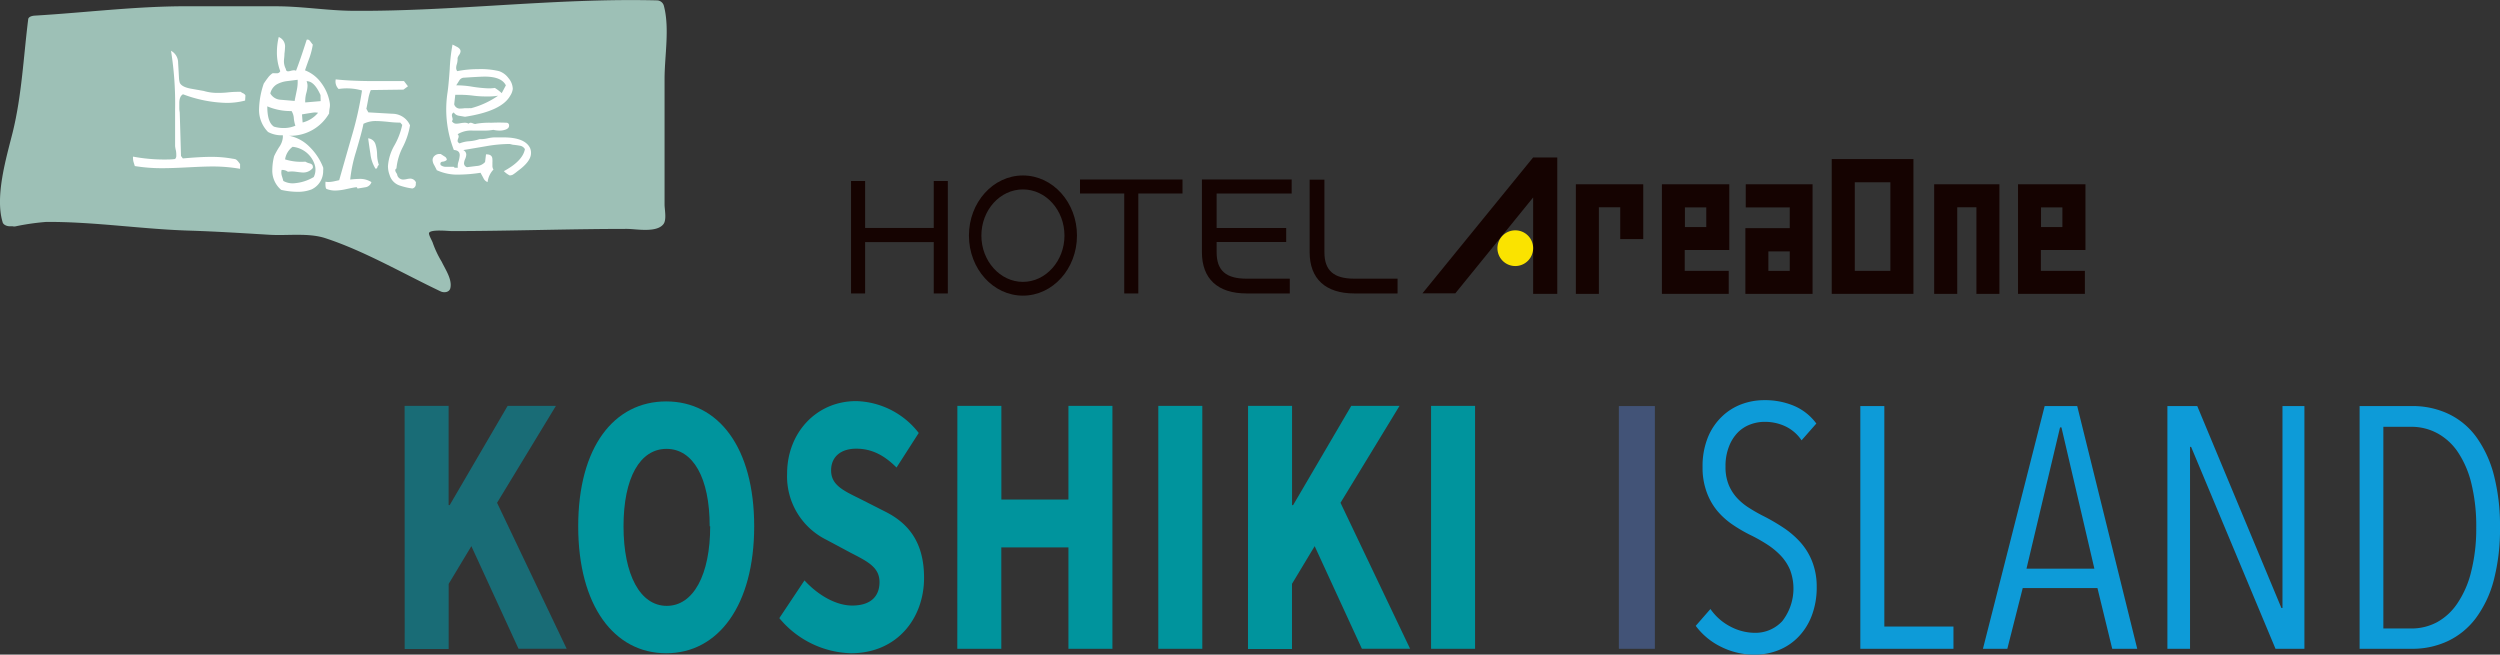 <svg xmlns="http://www.w3.org/2000/svg" viewBox="0 0 397.78 104.16"><rect x="0" y="0" width="397.78" height="104.16" fill="#333333" stroke="none"/><defs><style>.cls-1{fill:#196c76;}.cls-2{fill:#00949d;}.cls-3{fill:#425377;}.cls-4{fill:#0d9bd8;}.cls-5{fill:#150301;}.cls-6{fill:#fae300;}.cls-7{fill:#9dc0b6;}.cls-8{fill:#fff;}</style></defs><g id="レイヤー_2" data-name="レイヤー 2"><g id="レイヤー_1-2" data-name="レイヤー 1"><path class="cls-1" d="M64.38,64.58h7V80.37h.17l9.22-15.79h7.68L79.09,80l11.07,23.22H82.5L75,86.9l-3.61,6v10.36h-7Z"/><path class="cls-2" d="M92,83.74c0-12.63,5.71-19.87,14-19.87s14,7.29,14,19.87-5.71,20.2-14,20.2S92,96.37,92,83.74Zm20.92,0c0-7.75-2.66-12.32-6.87-12.32S99.21,76,99.21,83.74s2.66,12.66,6.88,12.66S113,91.49,113,83.74Z"/><path class="cls-2" d="M124,98.35l4-6c2.2,2.39,5.05,4,7.59,4,2.92,0,4.35-1.44,4.35-3.73s-1.76-3.22-4.46-4.6l-4-2.14a11.24,11.24,0,0,1-6.24-10.54c0-6.4,4.58-11.52,11-11.52a13,13,0,0,1,9.94,5.07l-3.53,5.5c-2-2-4-3-6.41-3s-4,1.25-4,3.46c0,2.37,2,3.23,4.72,4.58l3.94,2c3.78,1.91,6.13,5,6.13,10.51,0,6.42-4.28,12-11.64,12A15.32,15.32,0,0,1,124,98.35Z"/><path class="cls-2" d="M152.33,64.58h7v14.9H170V64.58h7v38.65h-7V87.1H159.32v16.13h-7Z"/><path class="cls-2" d="M184.3,64.58h7v38.65h-7Z"/><path class="cls-2" d="M198.58,64.58h7V80.37h.17L215,64.58h7.68L213.29,80l11.07,23.22h-7.67L209.18,86.9l-3.61,6v10.36h-7Z"/><path class="cls-2" d="M227.7,64.58h7v38.65h-7Z"/><path class="cls-3" d="M257.58,103.23V64.61h5.73v38.62Z"/><path class="cls-4" d="M289.06,93.36a12.61,12.61,0,0,1-.77,4.55,9.88,9.88,0,0,1-2.1,3.38,9,9,0,0,1-3.13,2.13,10,10,0,0,1-3.82.74,11.79,11.79,0,0,1-5.43-1.26,11,11,0,0,1-4-3.32l2.34-2.68a8.75,8.75,0,0,0,3.17,2.79,8.42,8.42,0,0,0,3.87,1,5.81,5.81,0,0,0,4.39-1.86,8.43,8.43,0,0,0,1.23-8.18,7.63,7.63,0,0,0-1.47-2.24,11.85,11.85,0,0,0-2.1-1.74,25.83,25.83,0,0,0-2.48-1.42,23.14,23.14,0,0,1-3-1.72,12,12,0,0,1-2.49-2.21,10,10,0,0,1-1.71-3,11.16,11.16,0,0,1-.66-4,12.18,12.18,0,0,1,.82-4.67,9.52,9.52,0,0,1,2.21-3.32,9,9,0,0,1,3.13-2,10.31,10.31,0,0,1,3.66-.66,11.86,11.86,0,0,1,4.72.9A8.56,8.56,0,0,1,289,67.39l-2.35,2.67A6.42,6.42,0,0,0,284,67.8a7.65,7.65,0,0,0-3.22-.68,6.41,6.41,0,0,0-2.27.41,5.44,5.44,0,0,0-2,1.28,6.51,6.51,0,0,0-1.41,2.24,8.46,8.46,0,0,0-.55,3.21,7.44,7.44,0,0,0,.49,2.84,7.12,7.12,0,0,0,1.34,2.13,9.44,9.44,0,0,0,2,1.63,25.12,25.12,0,0,0,2.32,1.31,31.12,31.12,0,0,1,3,1.75,14.12,14.12,0,0,1,2.7,2.29,10.16,10.16,0,0,1,1.91,3.06A10.84,10.84,0,0,1,289.06,93.36Z"/><path class="cls-4" d="M296,103.23V64.61h3.82V99.69h11v3.54Z"/><path class="cls-4" d="M336.08,103.23l-2.35-9.66H321.84l-2.45,9.66h-3.88l9.82-38.62h5.18l9.55,38.62ZM328,68h-.22l-5.34,22.48h10.8Z"/><path class="cls-4" d="M362.06,103.23,348.63,71.1h-.17v32.13h-3.6V64.61h4.75L363,96.74h.17V64.61h3.49v38.62Z"/><path class="cls-4" d="M397.78,84a32.06,32.06,0,0,1-1,8.35,17.58,17.58,0,0,1-2.84,6,12,12,0,0,1-4.45,3.65,13.23,13.23,0,0,1-5.75,1.23h-8.3V64.61h8.35a13.28,13.28,0,0,1,5.76,1.23A11.69,11.69,0,0,1,394,69.52a18.11,18.11,0,0,1,2.81,6.08A32.38,32.38,0,0,1,397.78,84ZM394,84a28.48,28.48,0,0,0-.79-7.14,15.46,15.46,0,0,0-2.18-5,9.3,9.3,0,0,0-3.27-2.95,8.62,8.62,0,0,0-4.07-1h-4.47V100h4.47a8.62,8.62,0,0,0,4.07-1A9.3,9.3,0,0,0,391,96a15.43,15.43,0,0,0,2.18-5A27.81,27.81,0,0,0,394,84Z"/><polygon class="cls-5" points="148.57 28.8 148.57 36.27 137.65 36.27 137.65 28.8 135.41 28.8 135.41 46.69 137.65 46.69 137.65 38.52 148.57 38.52 148.57 46.69 150.81 46.69 150.81 28.8 148.57 28.8"/><polygon class="cls-5" points="188.15 28.56 171.84 28.56 171.84 30.79 178.88 30.79 178.88 46.69 181.12 46.69 181.12 30.79 188.15 30.79 188.15 28.56"/><path class="cls-5" d="M171.36,37.48c0,5.28-3.85,9.56-8.6,9.56s-8.59-4.28-8.59-9.56,3.84-9.56,8.59-9.56S171.36,32.2,171.36,37.48Zm-8.6-7.34c-3.65,0-6.61,3.29-6.61,7.35s3,7.36,6.61,7.36,6.61-3.3,6.61-7.36S166.41,30.14,162.76,30.14Z"/><path class="cls-5" d="M205.52,30.79V28.56H191.24V40.13c0,4.23,2.52,6.56,7.1,6.56h6.88V44.34h-6.88c-3.29,0-4.76-1.3-4.76-4.21V38.51h11.07V36.28H193.58V30.79Z"/><path class="cls-5" d="M208.38,28.59V40.13c0,4.23,2.53,6.56,7.11,6.56h6.88V44.34h-6.88c-3.29,0-4.76-1.3-4.76-4.21V28.59Z"/><polygon class="cls-5" points="231.56 46.67 226.33 46.67 243.94 25.05 247.78 25.05 247.78 46.76 243.94 46.76 243.94 31.42 231.56 46.67"/><path class="cls-6" d="M243.94,39.48a2.84,2.84,0,1,1-2.83-2.83A2.83,2.83,0,0,1,243.94,39.48Z"/><polygon class="cls-5" points="307.75 29.32 307.75 46.76 311.42 46.76 311.42 32.98 314.47 32.98 314.47 46.76 318.13 46.76 318.13 29.32 307.75 29.32"/><polygon class="cls-5" points="250.74 29.32 250.74 46.76 254.4 46.76 254.4 32.98 257.8 32.98 257.8 38.04 261.46 38.04 261.46 29.32 250.74 29.32"/><path class="cls-5" d="M275.15,39.78V29.32H264.43V46.76h10.63V43.1h-7V39.78ZM268.09,33h3.4v3.13h-3.4Z"/><path class="cls-5" d="M331.82,39.78V29.32H321.09V46.76h10.64V43.1h-7V39.78ZM324.75,33h3.4v3.13h-3.4Z"/><path class="cls-5" d="M277.77,29.32V33h7V36.3h-7.06V46.76H288.4V29.32Zm7,13.78h-3.4V40h3.4Z"/><path class="cls-5" d="M291.45,25.31V46.76h13V25.31Zm3.67,17.79V29h5.66V43.1Z"/><path class="cls-7" d="M2,21.13c1.46-5.88,1.73-12,2.48-18,0-.45.59-.61,1-.64C13.78,2,22,.93,30.38,1c4.51,0,9,0,13.53,0,4.15,0,8.23.7,12.33.72,16,.11,32.23-2.06,48.25-1.66a1.16,1.16,0,0,1,1.15.9c.93,3.56.1,7.92.1,11.64,0,4.51,0,9,0,13.54,0,2.14,0,4.28,0,6.42,0,.75.36,2.39-.17,3.09-1.08,1.44-4.39.77-5.79.77-9.27,0-18.54.34-27.81.35-.62,0-3.33-.31-3.69.26-.16.26.52,1.34.59,1.65a16.22,16.22,0,0,0,1.43,3c.56,1.19,1.69,2.8,1.35,4.19-.16.65-1,.75-1.53.5C64.18,43.55,58,39.94,51.78,37.9c-2.68-.88-6-.38-8.82-.54-4.35-.26-8.68-.54-13-.67-7.45-.24-14.91-1.4-22.36-1.38a1,1,0,0,1-.24,0A38.21,38.21,0,0,0,2.54,36,1,1,0,0,1,2,36L1.51,36c-.4,0-1-.22-1.1-.67C-.82,31.19,1,25.12,2,21.13Z"/><path class="cls-8" d="M39.05,15.23,39,16a11.45,11.45,0,0,1-3,.37A20.82,20.82,0,0,1,29.12,15c-.39.21-.59.68-.59,1.41,0,.19,0,.46,0,.8s.06.59.07.73l.2,6.88.29.39c1.78-.16,3.26-.25,4.42-.25a18.59,18.59,0,0,1,3.55.3,2,2,0,0,1,.43.09c.15.05.39.3.71.76l0,.75a25.23,25.23,0,0,0-4.49-.37c-.86,0-2.16.05-3.89.14s-3,.13-3.89.13a26.47,26.47,0,0,1-4.49-.34c0-.08-.08-.27-.17-.58a2,2,0,0,1-.1-.58,1.27,1.27,0,0,1,0-.34,26.51,26.51,0,0,0,4.93.46c.6,0,1.18,0,1.75-.08a.69.69,0,0,0,.2-.53A4.22,4.22,0,0,0,28,24a6.3,6.3,0,0,1-.14-.74v-5.8a52.84,52.84,0,0,0-.65-9.38A2.14,2.14,0,0,1,28.34,10c.05.8.1,1.62.14,2.43a3.23,3.23,0,0,0,.13.75c.21.44.78.74,1.72.92l2.09.37a7.47,7.47,0,0,0,2.21.31c.36,0,.9,0,1.64-.08s1.29-.09,1.67-.09a2,2,0,0,1,.36,0,1.37,1.37,0,0,0,.41.24C38.94,15,39.05,15.1,39.05,15.23Z"/><path class="cls-8" d="M52.47,16.37a2.33,2.33,0,0,1,0,.73,6.14,6.14,0,0,0-.09.66.58.58,0,0,0,0,.26A7.09,7.09,0,0,1,46,21.6a6.28,6.28,0,0,1,3.26,1.77,9.29,9.29,0,0,1,2.16,3.28,2,2,0,0,1,0,.49,3.21,3.21,0,0,1-1.85,3,6,6,0,0,1-2.23.38,12,12,0,0,1-2.6-.31,4,4,0,0,1-1.41-3.28,8.92,8.92,0,0,1,.29-2.09,13.12,13.12,0,0,1,.78-1.41A3.13,3.13,0,0,0,45,21.91a2.56,2.56,0,0,0,0-.39A4.49,4.49,0,0,1,42.65,21a5,5,0,0,1-1.43-3.71,13.57,13.57,0,0,1,.75-4c.36-.52.56-.81.61-.85a2.89,2.89,0,0,1,.78-.78,1.25,1.25,0,0,1,.38,0l.34,0a.55.55,0,0,0,.51-.34,8.4,8.4,0,0,1-.53-3,10.36,10.36,0,0,1,.29-2.43,1.6,1.6,0,0,1,1,1.65,9.91,9.91,0,0,1-.09,1c0,.48-.08.85-.08,1.11a2.61,2.61,0,0,0,.31,1.34c0,.24.17.36.34.36a1.77,1.77,0,0,0,.44-.08,2,2,0,0,1,.51-.09.72.72,0,0,1,.32.08q.63-1.61,1.7-4.94c.19-.06.39,0,.58.27s.26.35.39.51a11.84,11.84,0,0,1-.53,2.09c-.25.67-.48,1.33-.71,2a5.74,5.74,0,0,1,2.58,2A7.18,7.18,0,0,1,52.47,16.37ZM47,20a5.06,5.06,0,0,1-.25-1.21,2.38,2.38,0,0,0-.36-1.12,9.42,9.42,0,0,1-3.86-.75c0,1.68.33,2.76,1.06,3.23a5.3,5.3,0,0,0,1.51.22A4.6,4.6,0,0,0,47,20Zm.38-7.31-1.74.22a4.45,4.45,0,0,0-1.63.53,2.28,2.28,0,0,0-1,1.43,2,2,0,0,0,1.62,1l2.26.19c0-.14.13-.69.32-1.65A6.57,6.57,0,0,0,47.36,12.68ZM50,26a4.1,4.1,0,0,0-3.45-2.64,3.05,3.05,0,0,0-1.19,2,8.49,8.49,0,0,0,3.23.36,2.37,2.37,0,0,0,.73.29c.31.1.46.27.46.51a1.36,1.36,0,0,1,0,.2,1.94,1.94,0,0,1-1.56.73q-.24,0-1.14-.12a4.34,4.34,0,0,0-1.27,0,1.55,1.55,0,0,0-1-.29,2,2,0,0,0-.05.41,2.12,2.12,0,0,0,.13.68c.11.36.17.58.19.66a3.06,3.06,0,0,0,1.56.38,7.14,7.14,0,0,0,3.28-1A2.65,2.65,0,0,0,50,26Zm.58-8.06a3.27,3.27,0,0,0-.53-.05c-.1,0-.75.1-2,.31l.1,1.29A4.68,4.68,0,0,0,50.62,17.93Zm.44-1.85L51,15.13c-.67-1.5-1.41-2.24-2.22-2.21a1.86,1.86,0,0,1,.15.75,4.9,4.9,0,0,1-.18,1.09,4.8,4.8,0,0,0-.18,1.1,2.18,2.18,0,0,0,0,.44Zm15.14,13a1.23,1.23,0,0,1,0,.19.67.67,0,0,1-.56.71,10.38,10.38,0,0,1-2.14-.52A2.48,2.48,0,0,1,62,27.87a4,4,0,0,1-.27-1.44,7.65,7.65,0,0,1,1-3.25A11.24,11.24,0,0,0,64,19.87l-.31-.36a15.69,15.69,0,0,1-1.9-.12c-.9-.09-1.54-.13-1.89-.13a4.35,4.35,0,0,0-2.07.44c-.14.78-.54,2.27-1.19,4.47a22.78,22.78,0,0,0-.92,4.4,12.76,12.76,0,0,1,1.38-.1,3.32,3.32,0,0,1,2,.51,1.18,1.18,0,0,1-.93.81L56.89,30l-.12-.21c-.31,0-.88.13-1.73.31a8.64,8.64,0,0,1-1.7.22,3.69,3.69,0,0,1-1.41-.27c-.13-.14-.17-.52-.14-1.14a2.24,2.24,0,0,0,.46.05,4.62,4.62,0,0,0,.85-.1l.87-.19c.07-.25.73-2.59,2-7A53.84,53.84,0,0,0,57.6,14.4a8.81,8.81,0,0,0-2.43-.34,8.35,8.35,0,0,0-1.29.1,1.65,1.65,0,0,1-.46-1.53q2.16.24,5.46.27l5.4,0,.63.83-.71.53L59,14.33a6.41,6.41,0,0,0-.41,1.46c-.17.89-.26,1.39-.3,1.51l.32.58,3.82.22a3.07,3.07,0,0,1,2.81,1.84,11.86,11.86,0,0,1-1.16,3.48,9.33,9.33,0,0,0-1,3.38.34.34,0,0,0-.19.29.83.83,0,0,0,.17.42,1,1,0,0,1,.17.43,1,1,0,0,0,.92.63,3.09,3.09,0,0,0,.55-.07,3.3,3.3,0,0,1,.54-.08A1,1,0,0,1,66.2,29.06Zm-5.91-2.8c-.08,0-.15.12-.2.31s-.16.26-.31.23a5.63,5.63,0,0,1-.8-2.34c-.13-.82-.25-1.65-.36-2.48a1.35,1.35,0,0,1,1.16.93A5.81,5.81,0,0,1,60,24.6,5.58,5.58,0,0,0,60.29,26.26Z"/><path class="cls-8" d="M84.49,24.37c0,.87-.7,1.82-2.11,2.84a7.83,7.83,0,0,1-.78.58,1.13,1.13,0,0,1-.51.12,3.55,3.55,0,0,1-.92-.68q3-1.62,3.35-3.5a1.12,1.12,0,0,0-.82-.55c-.38-.07-.74-.12-1.1-.15l-.48-.12h-.2a22.42,22.42,0,0,0-3.62.36l-3.59.61a.81.81,0,0,1,.48.73,2.05,2.05,0,0,1-.18.69,2.05,2.05,0,0,0-.18.69.65.65,0,0,0,.48.61l1.53-.19a1.9,1.9,0,0,0,1.34-.63l.15-1.22h.07c.63,0,.95.26.95.83a3.5,3.5,0,0,1,0,.48c0,.21,0,.38,0,.49a1,1,0,0,0,.17.61,3.55,3.55,0,0,0-.94,2,1.17,1.17,0,0,1-.66-.63c-.16-.3-.32-.58-.46-.85a23.82,23.82,0,0,1-3.38.29,7.78,7.78,0,0,1-3.6-.71c0-.08-.16-.34-.38-.78a1.75,1.75,0,0,1-.27-.8.88.88,0,0,1,.33-.71,1.12,1.12,0,0,1,.76-.28l.2,0,.6.39a.63.63,0,0,1,.37.56,1.18,1.18,0,0,1-.61.27c-.27,0-.41.15-.41.31a.57.57,0,0,0,.05.24,1.35,1.35,0,0,0,.94.27h.44l.44,0,.27,0a.25.25,0,0,0,.26.15c.28,0,.4,0,.37,0a2.35,2.35,0,0,1,.12-1,4.45,4.45,0,0,0,.19-1c0-.51-.31-.78-.94-.83A18,18,0,0,1,71,17.47a18.27,18.27,0,0,1,.19-2.65c.12-.75.24-2,.37-3.87A27.15,27.15,0,0,1,72,7.09l.8.41q.48.3.48.66a1.14,1.14,0,0,1-.23.58,1.59,1.59,0,0,0-.25.51,1.4,1.4,0,0,1,0,.34,2.55,2.55,0,0,1-.11.61,2.08,2.08,0,0,0-.11.58.87.87,0,0,0,.17.54,17.25,17.25,0,0,1,3.3-.32,12.57,12.57,0,0,1,3.36.32,3.13,3.13,0,0,1,1.49,1.1,2.77,2.77,0,0,1,.69,1.72,2.51,2.51,0,0,1-.41,1.09c-.91,1.64-3.3,2.75-7.19,3.35l-1-.17a1.16,1.16,0,0,1-.78-.51.46.46,0,0,0-.31.42,1.43,1.43,0,0,0,.06.34,1.33,1.33,0,0,1,.06.31.34.34,0,0,1-.12.29.78.78,0,0,0,.73.42,4.43,4.43,0,0,0,.65-.08,5.72,5.72,0,0,1,.66-.07,1.28,1.28,0,0,1,.63.15.43.43,0,0,1,.31-.15,1,1,0,0,1,.37.1,1.24,1.24,0,0,0,.36.1l.22-.05a12.41,12.41,0,0,1,2.36-.15,23.57,23.57,0,0,1,2.38,0A.41.41,0,0,1,81,20c0,.28-.19.49-.58.63a2.83,2.83,0,0,1-.93.15,4.71,4.71,0,0,1-1-.12,7.62,7.62,0,0,1-1.5.12h-.88c-.39,0-.68,0-.87,0a4.11,4.11,0,0,0-2.43.58.45.45,0,0,1,.17.34.94.94,0,0,1-.09.36,1.24,1.24,0,0,0-.08.37c0,.14.1.27.31.39a4.89,4.89,0,0,1,1.57-.35,6.31,6.31,0,0,0,1.59-.33l.34,0A5.37,5.37,0,0,0,77.63,22a6.14,6.14,0,0,1,1-.14c.13,0,.62,0,1.46,0,2.27,0,3.68.56,4.23,1.66A1.87,1.87,0,0,1,84.49,24.37Zm-5.24-9.14a10.13,10.13,0,0,1-1.63.12c-.52,0-1.29,0-2.32-.13s-1.8-.14-2.32-.14h-.54l-.17,1.51a.92.92,0,0,0,1,.68,4.5,4.5,0,0,0,.63-.05c.28,0,.49,0,.63,0a1.7,1.7,0,0,1,.41,0A13.52,13.52,0,0,0,79.25,15.23Zm1.24-1.65c-.46-.93-1.58-1.39-3.36-1.39-.5,0-1.6.06-3.3.17a.88.88,0,0,0-.74.43l-.5.79a14.74,14.74,0,0,1,2.57.22,21,21,0,0,0,2.58.26,6.63,6.63,0,0,0,1-.07,7.66,7.66,0,0,1,1.09.83Z"/></g></g></svg>
